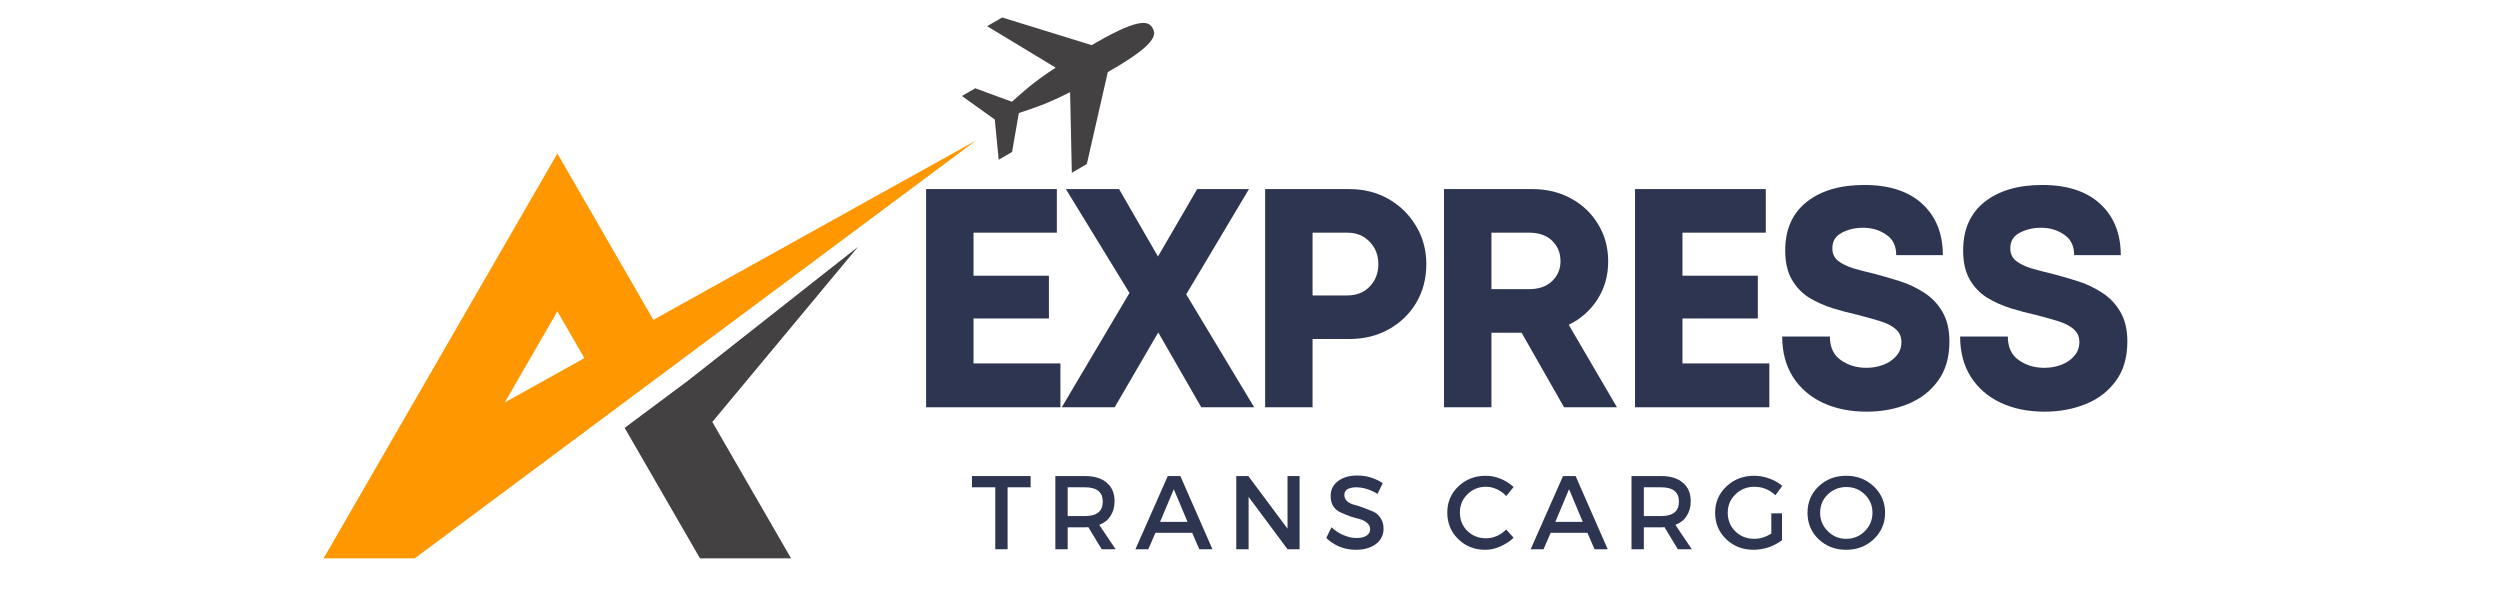 <svg xmlns="http://www.w3.org/2000/svg" xmlns:xlink="http://www.w3.org/1999/xlink" width="190" zoomAndPan="magnify" viewBox="0 0 142.5 33.75" height="45" preserveAspectRatio="xMidYMid meet" version="1.2"><defs><clipPath id="ca89fb5879"><path d="M 54.828 0.922 L 65.996 0.922 L 65.996 9.855 L 54.828 9.855 Z M 54.828 0.922 "/></clipPath><clipPath id="5691f3b05b"><path d="M 18.43 8.012 L 55.652 8.012 L 55.652 31.836 L 18.43 31.836 Z M 18.43 8.012 "/></clipPath><clipPath id="983a9b7e4d"><path d="M 35 14 L 49 14 L 49 31.836 L 35 31.836 Z M 35 14 "/></clipPath></defs><g id="24d6661146"><g clip-rule="nonzero" clip-path="url(#ca89fb5879)"><path style=" stroke:none;fill-rule:evenodd;fill:#444142;fill-opacity:1;" d="M 65.699 1.602 C 65.902 1.953 65.965 2.48 63.371 3.977 C 63.297 4.02 63.223 4.062 63.145 4.109 L 61.949 9.352 L 61.094 9.848 L 60.996 5.254 C 59.605 5.953 58.984 6.137 58.074 6.441 L 57.688 8.664 L 56.926 9.105 L 56.703 6.812 L 54.828 5.473 L 55.59 5.031 L 57.68 5.801 C 58.395 5.168 58.863 4.715 60.172 3.855 L 56.266 1.492 L 57.125 0.996 L 62.23 2.574 C 62.312 2.523 62.395 2.477 62.477 2.43 C 65.07 0.93 65.496 1.25 65.699 1.602 Z M 65.699 1.602 "/></g><g clip-rule="nonzero" clip-path="url(#5691f3b05b)"><path style=" stroke:none;fill-rule:nonzero;fill:#ff9700;fill-opacity:1;" d="M 31.77 17.746 L 33.309 20.414 L 28.773 22.938 Z M 37.242 18.23 L 31.77 8.75 L 18.445 31.824 L 23.641 31.824 L 55.633 8.008 L 37.242 18.23 "/></g><g clip-rule="nonzero" clip-path="url(#983a9b7e4d)"><path style=" stroke:none;fill-rule:nonzero;fill:#444142;fill-opacity:1;" d="M 48.91 14.066 L 39.234 21.684 L 35.605 24.387 L 39.898 31.824 L 45.09 31.824 L 40.602 24.051 L 48.91 14.066 "/></g><g style="fill:#2d3551;fill-opacity:1;"><g transform="translate(51.366, 23.215)"><path style="stroke:none" d="M 4.125 -2.5 L 9.078 -2.5 L 9.078 0 L 1.422 0 L 1.422 -12.438 L 8.875 -12.438 L 8.875 -9.953 L 4.125 -9.953 L 4.125 -7.5 L 8.422 -7.5 L 8.422 -5.062 L 4.125 -5.062 Z M 4.125 -2.5 "/></g></g><g style="fill:#2d3551;fill-opacity:1;"><g transform="translate(60.442, 23.215)"><path style="stroke:none" d="M 11.047 0 L 8.031 0 L 5.578 -4.266 L 3.094 0 L 0.078 0 L 3.938 -6.516 L 0.312 -12.438 L 3.344 -12.438 L 5.562 -8.594 L 7.797 -12.438 L 10.75 -12.438 L 7.172 -6.438 Z M 11.047 0 "/></g></g><g style="fill:#2d3551;fill-opacity:1;"><g transform="translate(70.691, 23.215)"><path style="stroke:none" d="M 6.203 -12.438 C 7.047 -12.438 7.797 -12.25 8.453 -11.875 C 9.109 -11.5 9.629 -10.988 10.016 -10.344 C 10.41 -9.695 10.609 -8.969 10.609 -8.156 C 10.609 -7.332 10.414 -6.598 10.031 -5.953 C 9.645 -5.305 9.117 -4.801 8.453 -4.438 C 7.797 -4.07 7.047 -3.891 6.203 -3.891 L 4.125 -3.891 L 4.125 0 L 1.422 0 L 1.422 -12.438 Z M 6.094 -6.375 C 6.625 -6.375 7.051 -6.539 7.375 -6.875 C 7.707 -7.219 7.875 -7.645 7.875 -8.156 C 7.875 -8.676 7.707 -9.102 7.375 -9.438 C 7.051 -9.781 6.625 -9.953 6.094 -9.953 L 4.125 -9.953 L 4.125 -6.375 Z M 6.094 -6.375 "/></g></g><g style="fill:#2d3551;fill-opacity:1;"><g transform="translate(80.886, 23.215)"><path style="stroke:none" d="M 8.266 0 L 5.844 -4.25 L 4.125 -4.25 L 4.125 0 L 1.422 0 L 1.422 -12.438 L 6.453 -12.438 C 7.273 -12.438 8.008 -12.258 8.656 -11.906 C 9.312 -11.551 9.828 -11.062 10.203 -10.438 C 10.586 -9.82 10.781 -9.113 10.781 -8.312 C 10.781 -7.508 10.578 -6.789 10.172 -6.156 C 9.766 -5.52 9.219 -5.035 8.531 -4.703 L 11.281 0 Z M 4.125 -9.953 L 4.125 -6.734 L 6.266 -6.734 C 6.828 -6.734 7.266 -6.883 7.578 -7.188 C 7.898 -7.488 8.062 -7.867 8.062 -8.328 C 8.062 -8.805 7.898 -9.195 7.578 -9.5 C 7.266 -9.801 6.828 -9.953 6.266 -9.953 Z M 4.125 -9.953 "/></g></g><g style="fill:#2d3551;fill-opacity:1;"><g transform="translate(91.775, 23.215)"><path style="stroke:none" d="M 4.125 -2.5 L 9.078 -2.5 L 9.078 0 L 1.422 0 L 1.422 -12.438 L 8.875 -12.438 L 8.875 -9.953 L 4.125 -9.953 L 4.125 -7.5 L 8.422 -7.5 L 8.422 -5.062 L 4.125 -5.062 Z M 4.125 -2.5 "/></g></g><g style="fill:#2d3551;fill-opacity:1;"><g transform="translate(100.851, 23.215)"><path style="stroke:none" d="M 5.547 0.25 C 4.598 0.25 3.758 0.078 3.031 -0.266 C 2.312 -0.609 1.75 -1.098 1.344 -1.734 C 0.938 -2.379 0.734 -3.145 0.734 -4.031 L 3.453 -4.031 C 3.453 -3.426 3.66 -2.977 4.078 -2.688 C 4.492 -2.395 4.977 -2.25 5.531 -2.25 C 5.875 -2.25 6.195 -2.305 6.5 -2.422 C 6.801 -2.535 7.047 -2.703 7.234 -2.922 C 7.43 -3.141 7.531 -3.406 7.531 -3.719 C 7.531 -4.031 7.414 -4.281 7.188 -4.469 C 6.969 -4.656 6.664 -4.805 6.281 -4.922 C 5.906 -5.035 5.492 -5.148 5.047 -5.266 C 4.586 -5.367 4.113 -5.492 3.625 -5.641 C 3.133 -5.797 2.68 -6 2.266 -6.25 C 1.859 -6.508 1.531 -6.852 1.281 -7.281 C 1.031 -7.719 0.906 -8.27 0.906 -8.938 C 0.906 -10.133 1.312 -11.055 2.125 -11.703 C 2.938 -12.348 4.035 -12.672 5.422 -12.672 C 6.836 -12.672 7.938 -12.312 8.719 -11.594 C 9.5 -10.875 9.891 -9.898 9.891 -8.672 L 7.234 -8.672 C 7.234 -9.203 7.039 -9.594 6.656 -9.844 C 6.281 -10.102 5.844 -10.234 5.344 -10.234 C 4.906 -10.234 4.504 -10.141 4.141 -9.953 C 3.773 -9.766 3.594 -9.469 3.594 -9.062 C 3.594 -8.758 3.703 -8.52 3.922 -8.344 C 4.141 -8.176 4.426 -8.035 4.781 -7.922 C 5.145 -7.816 5.547 -7.711 5.984 -7.609 C 6.461 -7.484 6.945 -7.344 7.438 -7.188 C 7.938 -7.031 8.398 -6.812 8.828 -6.531 C 9.254 -6.258 9.598 -5.898 9.859 -5.453 C 10.129 -5.004 10.266 -4.438 10.266 -3.75 C 10.266 -2.844 10.047 -2.094 9.609 -1.5 C 9.18 -0.914 8.613 -0.477 7.906 -0.188 C 7.195 0.102 6.41 0.25 5.547 0.25 Z M 5.547 0.25 "/></g></g><g style="fill:#2d3551;fill-opacity:1;"><g transform="translate(110.993, 23.215)"><path style="stroke:none" d="M 5.547 0.25 C 4.598 0.25 3.758 0.078 3.031 -0.266 C 2.312 -0.609 1.75 -1.098 1.344 -1.734 C 0.938 -2.379 0.734 -3.145 0.734 -4.031 L 3.453 -4.031 C 3.453 -3.426 3.66 -2.977 4.078 -2.688 C 4.492 -2.395 4.977 -2.25 5.531 -2.25 C 5.875 -2.25 6.195 -2.305 6.5 -2.422 C 6.801 -2.535 7.047 -2.703 7.234 -2.922 C 7.43 -3.141 7.531 -3.406 7.531 -3.719 C 7.531 -4.031 7.414 -4.281 7.188 -4.469 C 6.969 -4.656 6.664 -4.805 6.281 -4.922 C 5.906 -5.035 5.492 -5.148 5.047 -5.266 C 4.586 -5.367 4.113 -5.492 3.625 -5.641 C 3.133 -5.797 2.68 -6 2.266 -6.25 C 1.859 -6.508 1.531 -6.852 1.281 -7.281 C 1.031 -7.719 0.906 -8.27 0.906 -8.938 C 0.906 -10.133 1.312 -11.055 2.125 -11.703 C 2.938 -12.348 4.035 -12.672 5.422 -12.672 C 6.836 -12.672 7.938 -12.312 8.719 -11.594 C 9.5 -10.875 9.891 -9.898 9.891 -8.672 L 7.234 -8.672 C 7.234 -9.203 7.039 -9.594 6.656 -9.844 C 6.281 -10.102 5.844 -10.234 5.344 -10.234 C 4.906 -10.234 4.504 -10.141 4.141 -9.953 C 3.773 -9.766 3.594 -9.469 3.594 -9.062 C 3.594 -8.758 3.703 -8.52 3.922 -8.344 C 4.141 -8.176 4.426 -8.035 4.781 -7.922 C 5.145 -7.816 5.547 -7.711 5.984 -7.609 C 6.461 -7.484 6.945 -7.344 7.438 -7.188 C 7.938 -7.031 8.398 -6.812 8.828 -6.531 C 9.254 -6.258 9.598 -5.898 9.859 -5.453 C 10.129 -5.004 10.266 -4.438 10.266 -3.75 C 10.266 -2.844 10.047 -2.094 9.609 -1.5 C 9.18 -0.914 8.613 -0.477 7.906 -0.188 C 7.195 0.102 6.41 0.25 5.547 0.25 Z M 5.547 0.25 "/></g></g><g style="fill:#2d3551;fill-opacity:1;"><g transform="translate(55.355, 31.307)"><path style="stroke:none" d="M 3.391 -3.531 L 2.078 -3.531 L 2.078 0 L 1.375 0 L 1.375 -3.531 L 0.047 -3.531 L 0.047 -4.172 L 3.391 -4.172 Z M 3.391 -3.531 "/></g></g><g style="fill:#2d3551;fill-opacity:1;"><g transform="translate(59.608, 31.307)"><path style="stroke:none" d="M 3.188 0 L 2.422 -1.266 C 2.391 -1.254 2.328 -1.25 2.234 -1.25 L 1.25 -1.25 L 1.25 0 L 0.547 0 L 0.547 -4.172 L 2.234 -4.172 C 2.766 -4.172 3.176 -4.047 3.469 -3.797 C 3.77 -3.547 3.922 -3.195 3.922 -2.75 C 3.922 -2.414 3.844 -2.129 3.688 -1.891 C 3.539 -1.66 3.328 -1.492 3.047 -1.391 L 3.984 0 Z M 1.25 -1.891 L 2.234 -1.891 C 2.91 -1.891 3.25 -2.164 3.25 -2.719 C 3.25 -3.258 2.91 -3.531 2.234 -3.531 L 1.25 -3.531 Z M 1.25 -1.891 "/></g></g><g style="fill:#2d3551;fill-opacity:1;"><g transform="translate(64.719, 31.307)"><path style="stroke:none" d="M 3.234 -0.938 L 1.141 -0.938 L 0.734 0 L 0 0 L 1.844 -4.172 L 2.562 -4.172 L 4.391 0 L 3.641 0 Z M 2.969 -1.562 L 2.188 -3.422 L 1.406 -1.562 Z M 2.969 -1.562 "/></g></g><g style="fill:#2d3551;fill-opacity:1;"><g transform="translate(69.92, 31.307)"><path style="stroke:none" d="M 4.156 0 L 3.469 0 L 1.25 -2.984 L 1.25 0 L 0.547 0 L 0.547 -4.172 L 1.234 -4.172 L 3.469 -1.172 L 3.469 -4.172 L 4.156 -4.172 Z M 4.156 0 "/></g></g><g style="fill:#2d3551;fill-opacity:1;"><g transform="translate(75.441, 31.307)"><path style="stroke:none" d="M 1.922 -4.203 C 2.453 -4.203 2.938 -4.055 3.375 -3.766 L 3.078 -3.156 C 2.66 -3.406 2.254 -3.531 1.859 -3.531 C 1.648 -3.531 1.484 -3.492 1.359 -3.422 C 1.242 -3.348 1.188 -3.238 1.188 -3.094 C 1.188 -2.957 1.238 -2.836 1.344 -2.734 C 1.457 -2.641 1.598 -2.57 1.766 -2.531 C 1.93 -2.488 2.109 -2.43 2.297 -2.359 C 2.492 -2.285 2.676 -2.211 2.844 -2.141 C 3.008 -2.066 3.145 -1.945 3.25 -1.781 C 3.363 -1.613 3.422 -1.41 3.422 -1.172 C 3.422 -0.805 3.273 -0.516 2.984 -0.297 C 2.691 -0.078 2.316 0.031 1.859 0.031 C 1.535 0.031 1.223 -0.023 0.922 -0.141 C 0.629 -0.266 0.375 -0.43 0.156 -0.641 L 0.453 -1.25 C 0.672 -1.051 0.906 -0.898 1.156 -0.797 C 1.406 -0.691 1.645 -0.641 1.875 -0.641 C 2.113 -0.641 2.301 -0.68 2.438 -0.766 C 2.582 -0.859 2.656 -0.984 2.656 -1.141 C 2.656 -1.285 2.598 -1.406 2.484 -1.5 C 2.367 -1.602 2.227 -1.676 2.062 -1.719 C 1.895 -1.758 1.711 -1.812 1.516 -1.875 C 1.328 -1.945 1.148 -2.02 0.984 -2.094 C 0.816 -2.164 0.676 -2.281 0.562 -2.438 C 0.457 -2.602 0.406 -2.801 0.406 -3.031 C 0.406 -3.383 0.539 -3.664 0.812 -3.875 C 1.094 -4.094 1.461 -4.203 1.922 -4.203 Z M 1.922 -4.203 "/></g></g><g style="fill:#2d3551;fill-opacity:1;"><g transform="translate(79.951, 31.307)"><path style="stroke:none" d=""/></g></g><g style="fill:#2d3551;fill-opacity:1;"><g transform="translate(82.292, 31.307)"><path style="stroke:none" d="M 2.391 -4.188 C 2.68 -4.188 2.969 -4.129 3.25 -4.016 C 3.531 -3.898 3.773 -3.742 3.984 -3.547 L 3.562 -3.031 C 3.414 -3.195 3.238 -3.328 3.031 -3.422 C 2.82 -3.516 2.613 -3.562 2.406 -3.562 C 1.988 -3.562 1.633 -3.414 1.344 -3.125 C 1.062 -2.844 0.922 -2.5 0.922 -2.094 C 0.922 -1.676 1.062 -1.328 1.344 -1.047 C 1.633 -0.766 1.988 -0.625 2.406 -0.625 C 2.832 -0.625 3.219 -0.789 3.562 -1.125 L 3.984 -0.656 C 3.766 -0.445 3.508 -0.281 3.219 -0.156 C 2.938 -0.031 2.656 0.031 2.375 0.031 C 1.758 0.031 1.242 -0.172 0.828 -0.578 C 0.41 -0.984 0.203 -1.488 0.203 -2.094 C 0.203 -2.676 0.41 -3.172 0.828 -3.578 C 1.254 -3.984 1.773 -4.188 2.391 -4.188 Z M 2.391 -4.188 "/></g></g><g style="fill:#2d3551;fill-opacity:1;"><g transform="translate(87.248, 31.307)"><path style="stroke:none" d="M 3.234 -0.938 L 1.141 -0.938 L 0.734 0 L 0 0 L 1.844 -4.172 L 2.562 -4.172 L 4.391 0 L 3.641 0 Z M 2.969 -1.562 L 2.188 -3.422 L 1.406 -1.562 Z M 2.969 -1.562 "/></g></g><g style="fill:#2d3551;fill-opacity:1;"><g transform="translate(92.449, 31.307)"><path style="stroke:none" d="M 3.188 0 L 2.422 -1.266 C 2.391 -1.254 2.328 -1.25 2.234 -1.25 L 1.25 -1.25 L 1.25 0 L 0.547 0 L 0.547 -4.172 L 2.234 -4.172 C 2.766 -4.172 3.176 -4.047 3.469 -3.797 C 3.77 -3.547 3.922 -3.195 3.922 -2.75 C 3.922 -2.414 3.844 -2.129 3.688 -1.891 C 3.539 -1.66 3.328 -1.492 3.047 -1.391 L 3.984 0 Z M 1.25 -1.891 L 2.234 -1.891 C 2.91 -1.891 3.25 -2.164 3.25 -2.719 C 3.25 -3.258 2.91 -3.531 2.234 -3.531 L 1.25 -3.531 Z M 1.25 -1.891 "/></g></g><g style="fill:#2d3551;fill-opacity:1;"><g transform="translate(97.559, 31.307)"><path style="stroke:none" d="M 3.406 -2.047 L 4.016 -2.047 L 4.016 -0.516 C 3.797 -0.348 3.539 -0.211 3.25 -0.109 C 2.957 -0.016 2.672 0.031 2.391 0.031 C 1.773 0.031 1.254 -0.172 0.828 -0.578 C 0.41 -0.984 0.203 -1.484 0.203 -2.078 C 0.203 -2.672 0.414 -3.172 0.844 -3.578 C 1.27 -3.984 1.801 -4.188 2.438 -4.188 C 2.727 -4.188 3.016 -4.133 3.297 -4.031 C 3.586 -3.926 3.832 -3.785 4.031 -3.609 L 3.641 -3.078 C 3.297 -3.398 2.895 -3.562 2.438 -3.562 C 2.008 -3.562 1.648 -3.414 1.359 -3.125 C 1.066 -2.844 0.922 -2.492 0.922 -2.078 C 0.922 -1.66 1.066 -1.305 1.359 -1.016 C 1.648 -0.734 2.008 -0.594 2.438 -0.594 C 2.758 -0.594 3.082 -0.691 3.406 -0.891 Z M 3.406 -2.047 "/></g></g><g style="fill:#2d3551;fill-opacity:1;"><g transform="translate(102.825, 31.307)"><path style="stroke:none" d="M 0.828 -3.578 C 1.254 -3.984 1.781 -4.188 2.406 -4.188 C 3.031 -4.188 3.555 -3.984 3.984 -3.578 C 4.41 -3.172 4.625 -2.672 4.625 -2.078 C 4.625 -1.484 4.41 -0.984 3.984 -0.578 C 3.555 -0.172 3.031 0.031 2.406 0.031 C 1.781 0.031 1.254 -0.172 0.828 -0.578 C 0.41 -0.984 0.203 -1.484 0.203 -2.078 C 0.203 -2.672 0.41 -3.172 0.828 -3.578 Z M 2.422 -3.547 C 2.004 -3.547 1.648 -3.406 1.359 -3.125 C 1.066 -2.844 0.922 -2.492 0.922 -2.078 C 0.922 -1.672 1.066 -1.32 1.359 -1.031 C 1.648 -0.738 2 -0.594 2.406 -0.594 C 2.82 -0.594 3.176 -0.738 3.469 -1.031 C 3.758 -1.32 3.906 -1.672 3.906 -2.078 C 3.906 -2.492 3.758 -2.844 3.469 -3.125 C 3.176 -3.406 2.828 -3.547 2.422 -3.547 Z M 2.422 -3.547 "/></g></g></g></svg>